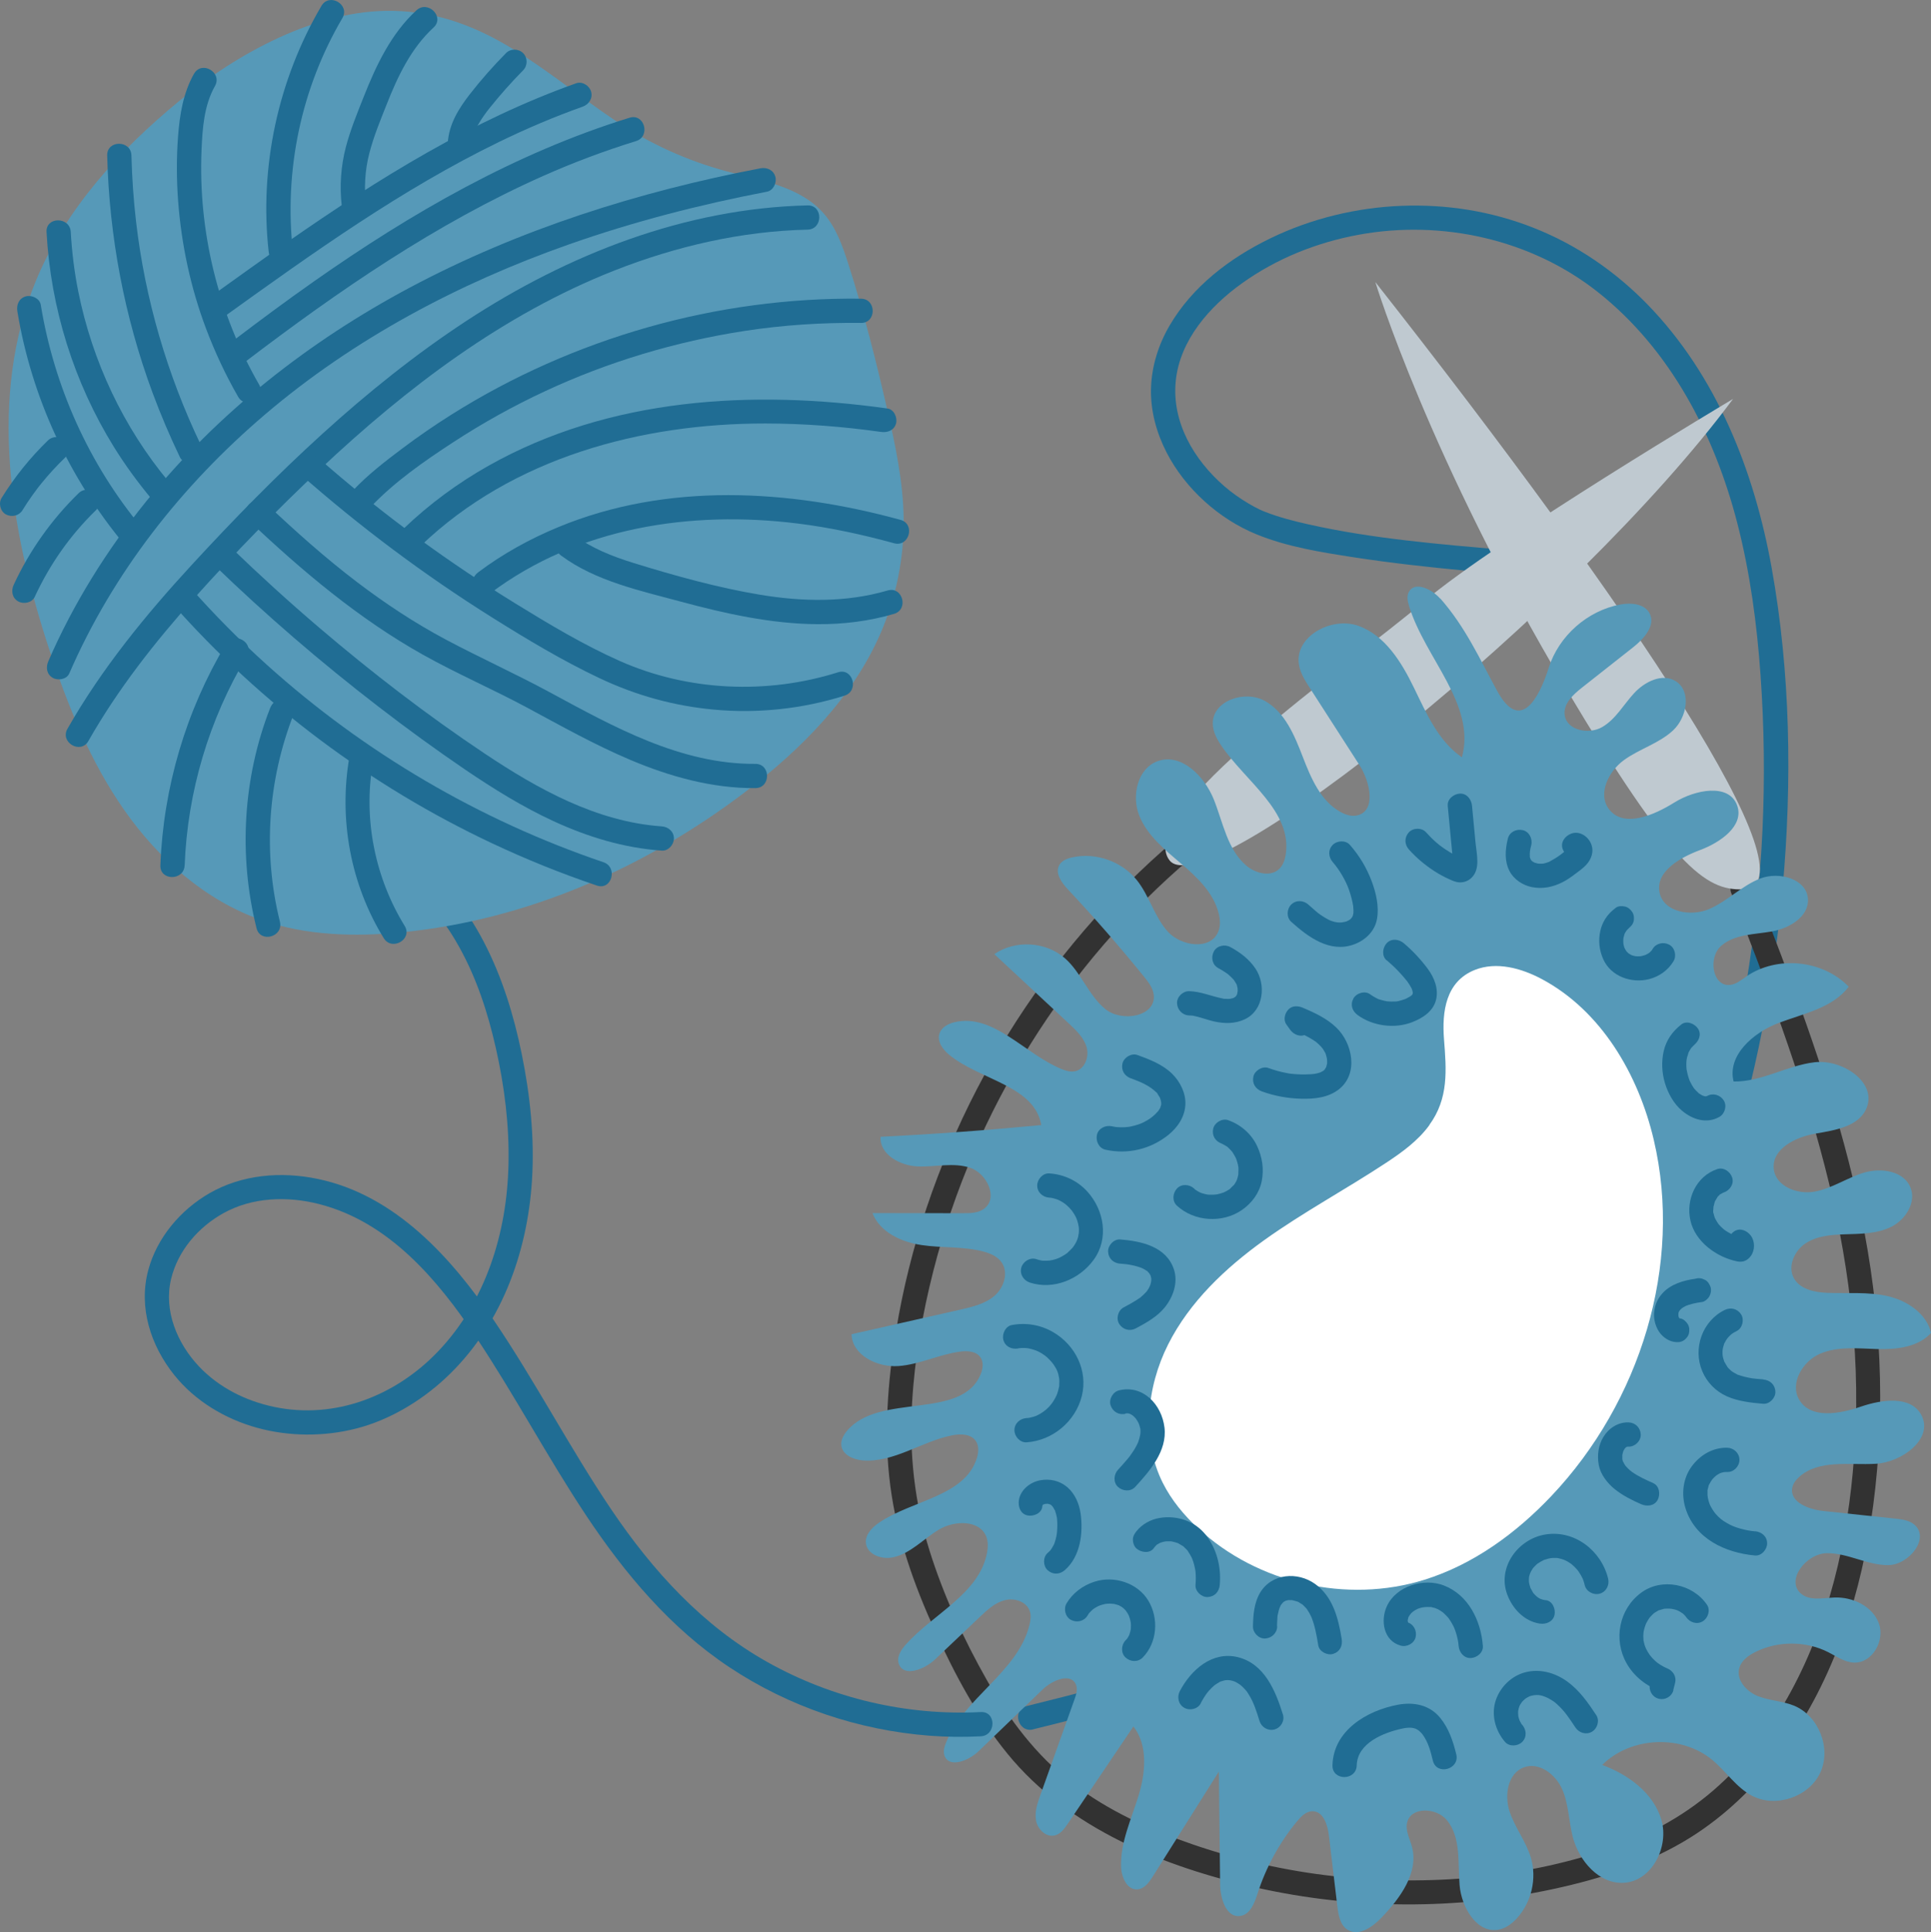 <?xml version="1.0" encoding="UTF-8"?>
<svg xmlns="http://www.w3.org/2000/svg" viewBox="0 0 398.29 398.5">
  <rect x="0" y="0" width="398.29" height="398.5" fill="#808080" stroke="none"/>
  <defs>
    <style>
      .cls-1 {
        fill: #5699b8;
      }

      .cls-2 {
        fill: #fff;
      }

      .cls-3 {
        fill: #206d94;
      }

      .cls-4 {
        fill: #323232;
      }

      .cls-5 {
        fill: #bfc9d0;
      }
    </style>
  </defs>
  <g id="Vrstva_2" data-name="Vrstva 2">
    <path class="cls-3" d="M213.06,356.66c21.27-5.19,42.37-11.47,62.19-20.89,17.73-8.44,34.4-19.57,47.96-33.87,6.85-7.22,12.84-15.25,17.71-23.93,5.35-9.53,9.47-19.73,13.02-30.05,7.19-20.94,11.76-42.75,13.75-64.79,1.97-21.89,1.63-44.38-2.27-66.05-3.59-19.95-11.33-39.65-25.67-54.36-6.65-6.81-14.56-12.24-23.42-15.73s-18.01-4.89-27.24-4.54-18.61,2.6-27.04,6.69-16.09,9.95-20.78,17.95c-2.31,3.94-3.73,8.41-3.86,12.99-.13,4.61,1.12,9.17,3.22,13.25,3.85,7.47,10.8,13.72,18.57,16.88,6.34,2.59,13.34,3.69,20.07,4.73,7.67,1.18,15.39,2.03,23.11,2.76,2.75.26,5.5.5,8.24.74,1.35.12,2.5-1.23,2.5-2.5,0-1.45-1.15-2.38-2.5-2.5-13.62-1.2-27.39-2.3-40.76-5.3-2.98-.67-5.97-1.43-8.82-2.54-.15-.06-.89-.37-.42-.16-.25-.11-.51-.22-.76-.34-.8-.38-1.58-.81-2.34-1.26-1.78-1.05-3.47-2.24-5.02-3.59-6.22-5.4-10.83-13.17-9.99-21.65s7.03-15.42,13.6-20.13c7.13-5.12,15.41-8.44,24.03-10.04,17.2-3.19,35.7.91,49.47,11.83,15,11.89,24.05,29.45,28.75,47.71,2.63,10.22,4.02,20.71,4.77,31.23.76,10.65.89,21.35.4,32.02-.99,21.36-4.53,42.57-10.5,63.1-5.69,19.57-13.19,39.28-25.9,55.45-11.48,14.61-26.24,26.33-42.35,35.45-18.16,10.28-37.97,17.25-58.03,22.76-4.97,1.37-9.97,2.64-14.98,3.87-3.12.76-1.8,5.58,1.33,4.82h0Z"/>
    <path class="cls-4" d="M252.8,165.03c-14.4,10.39-27.01,23.01-37.5,37.33-10.38,14.17-18.55,29.97-24.14,46.62-2.79,8.31-4.93,16.85-6.34,25.51-1.73,10.54-2.57,21.33-1.18,31.96s4.89,20.41,9.25,29.99c4.06,8.91,8.7,17.62,14.91,25.24,12.63,15.5,32.38,23.36,51.42,27.63,20.09,4.5,41.11,4.61,61.24.26,9.83-2.13,19.67-5.26,28.24-10.63,7.2-4.52,13.32-10.46,18.42-17.24,10.32-13.73,16.08-30.64,18.71-47.48,3.1-19.94,2.47-40.12-1.24-59.93-3.67-19.59-10.12-38.53-17.15-57.13-1.82-4.82-3.68-9.62-5.56-14.41-.49-1.26-1.68-2.13-3.08-1.75-1.2.33-2.24,1.81-1.75,3.08,7.22,18.47,14.32,37.06,19.29,56.29,4.78,18.51,7.33,37.54,6.3,56.67-.93,17.33-4.44,34.91-12.5,50.41-3.74,7.2-8.44,13.9-14.28,19.55-6.33,6.12-13.88,10.63-22.14,13.64-18.52,6.73-39.05,8.44-58.56,6.3-9.89-1.09-19.67-3.31-29.07-6.53-8.84-3.02-17.54-6.97-24.99-12.69-7.36-5.65-12.95-13.12-17.5-21.13-4.82-8.49-8.97-17.53-11.89-26.85-3.11-9.92-4.19-20.09-3.58-30.45.54-9.18,2.12-18.3,4.39-27.21,4.2-16.5,11-32.26,20.01-46.71s20.21-27.47,33.18-38.49c3.11-2.64,6.32-5.15,9.63-7.54,1.09-.79,1.62-2.18.9-3.42-.63-1.08-2.32-1.69-3.42-.9h0Z"/>
    <path class="cls-5" d="M357.48,82.26s-48.45,28.83-63.95,41.94-59.84,43.7-52.29,53.25c7.56,9.55,83.79-51.49,116.23-95.19Z"/>
    <path class="cls-5" d="M283.68,58.17s11.07,36.39,39.43,83.99c21.74,36.49,28.68,41.53,36.34,41.25,15.67-.57-22.82-57.93-75.77-125.24Z"/>
    <path class="cls-1" d="M297.03,123.43c-1.72-1.95-5.25-3.64-6.45-1.33-.46.88-.23,1.95.06,2.89,3.29,10.78,13.87,20.31,10.9,31.19-4.86-3.31-7.32-9.05-9.89-14.33s-5.94-10.81-11.47-12.78-13.19,2.18-12.26,7.98c.28,1.76,1.27,3.32,2.24,4.82,3.41,5.3,6.83,10.61,10.24,15.91,2.22,3.45,3.52,9.48-.48,10.39-1.14.26-2.34-.12-3.37-.68-4.15-2.26-6.15-7.02-7.85-11.43s-3.66-9.17-7.78-11.49-10.79-.1-10.77,4.63c0,1.66.83,3.21,1.76,4.58,5.06,7.43,14.67,13.58,13.28,22.47-.17,1.09-.54,2.2-1.34,2.96-1.78,1.7-4.82.94-6.71-.63-3.97-3.31-4.86-8.91-6.78-13.71-1.93-4.79-6.68-9.62-11.55-7.9-4.16,1.47-5.46,7.1-3.84,11.2,1.62,4.1,5.22,7.02,8.58,9.88,3.36,2.85,6.79,6.09,7.83,10.38.3,1.23.38,2.57-.11,3.74-1.58,3.84-7.64,3.02-10.42-.06-2.77-3.09-3.79-7.41-6.4-10.64-3.1-3.84-8.45-5.72-13.28-4.65-1.05.23-2.16.66-2.68,1.59-.94,1.66.47,3.62,1.77,5.01,5.46,5.81,10.7,11.83,15.72,18.02.91,1.13,1.85,2.35,2,3.79.44,4.43-6.6,5.68-10.03,2.85s-4.93-7.47-8.26-10.42c-3.93-3.48-10.27-3.87-14.6-.88,5.14,4.78,10.27,9.56,15.41,14.34,1.5,1.4,3.07,2.9,3.63,4.87s-.37,4.52-2.38,4.94c-.95.2-1.93-.1-2.83-.47-7.61-3.12-14-11.51-22.01-9.65-1.33.31-2.72,1.05-3.14,2.35-.53,1.64.71,3.32,2.05,4.41,6.38,5.21,17.58,6.33,18.95,14.46-11.03,1.06-22.08,1.87-33.14,2.42-.24,3.63,4,5.96,7.64,6.11,3.64.15,7.41-.88,10.86.29,3.45,1.17,5.8,6.21,2.89,8.41-1.21.92-2.86.96-4.38.95-6.23,0-12.45-.01-18.68-.02,1.53,3.95,5.96,5.97,10.14,6.59,4.18.62,8.51.25,12.61,1.3,1.48.38,3,1.01,3.88,2.26,1.48,2.11.5,5.21-1.45,6.89s-4.57,2.3-7.08,2.87c-7.48,1.69-14.95,3.38-22.43,5.07.17,4.36,5.35,6.88,9.7,6.56,4.35-.32,8.39-2.41,12.72-2.98,1.5-.2,3.28-.08,4.16,1.15.69.98.54,2.34.09,3.45-3.9,9.71-20.96,3.73-27.64,11.79-.7.85-1.27,1.92-1.12,3.01.26,1.9,2.44,2.87,4.35,3.03,6.44.54,12.19-3.92,18.53-5.17,1.73-.34,3.85-.29,4.85,1.17.67.98.58,2.29.25,3.42-2.38,8.01-13.31,8.74-20.22,13.44-1.45.99-2.87,2.47-2.69,4.21.24,2.33,3.18,3.41,5.48,2.95,3.69-.74,6.37-3.84,9.6-5.76s8.43-2,9.76,1.52c.39,1.04.34,2.2.13,3.3-1.61,8.43-11.02,12.51-16.75,18.9-.99,1.11-1.94,2.59-1.44,3.99,1.01,2.83,5.29,1.15,7.47-.91,3.08-2.93,6.16-5.85,9.25-8.78,1.51-1.43,3.11-2.92,5.12-3.44,2.01-.53,4.54.29,5.18,2.27.3.9.16,1.89-.07,2.82-2.38,9.75-13.53,14.99-17.23,24.33-.33.83-.59,1.75-.31,2.6.92,2.69,4.99,1.11,7.04-.87,4.41-4.25,8.83-8.5,13.24-12.76,1.97-1.89,5.77-3.5,6.84-.99.41.97.06,2.07-.29,3.05-2.35,6.58-4.7,13.17-7.05,19.75-.61,1.72-1.23,3.54-.87,5.33s2.11,3.43,3.88,2.97c1.18-.3,1.97-1.39,2.65-2.4,4.51-6.69,9.03-13.37,13.54-20.06,3.08,3.98,2.49,9.66,1,14.46-1.49,4.8-3.74,9.55-3.54,14.57.08,2.1,1.23,4.69,3.33,4.57,1.45-.08,2.44-1.44,3.21-2.67,4.54-7.21,9.08-14.42,13.62-21.62.09,7.73.17,15.46.26,23.19.03,2.96,1.23,7,4.16,6.58,2.05-.29,2.94-2.67,3.57-4.64,1.75-5.44,4.54-10.54,8.19-14.94.83-.99,1.86-2.03,3.15-2.02,2.22.02,3.11,2.83,3.37,5.03.58,4.86,1.16,9.72,1.74,14.59.22,1.81.58,3.88,2.13,4.84,2.32,1.44,5.19-.62,7.07-2.6,3.79-3.99,7.61-9.19,6.19-14.52-.44-1.67-1.4-3.34-.99-5.03.8-3.27,5.97-3.09,8.14-.52,3,3.56,2.29,8.8,2.67,13.44s3.64,10.16,8.2,9.17c1.42-.31,2.63-1.24,3.61-2.3,3.02-3.29,4.17-8.21,2.9-12.49-.99-3.37-3.3-6.22-4.4-9.56s-.38-7.83,2.91-9.08c3.14-1.2,6.59,1.41,7.94,4.49s1.35,6.56,2.18,9.82c1.28,4.99,5.47,9.82,10.61,9.48,5.75-.38,9.29-7.43,7.68-12.96s-6.8-9.34-12.21-11.34c5.91-5.88,16.38-6.33,22.77-.98,2.8,2.34,4.87,5.61,8.1,7.32,4.9,2.59,11.76.29,14.1-4.74s-.31-11.76-5.45-13.84c-2.37-.96-5.03-1.01-7.4-1.95s-4.56-3.37-3.84-5.83c.44-1.5,1.82-2.52,3.22-3.23,4.67-2.37,10.46-2.37,15.13,0,1.7.86,3.35,2.05,5.26,2.14,3.78.19,6.48-4.52,5.18-8.07-1.31-3.55-5.38-5.49-9.16-5.35-2.36.09-5.02.74-6.85-.75-3.34-2.73.98-8.34,5.29-8.39s8.34,2.5,12.65,2.46c4.31-.04,8.67-5.61,5.36-8.37-1.07-.89-2.54-1.07-3.92-1.22-4.96-.53-9.91-1.06-14.87-1.58-2.97-.32-6.9-1.79-6.38-4.74.16-.9.75-1.66,1.42-2.27,4.07-3.66,10.34-2.41,15.8-2.72s11.97-5.18,9.43-10.03c-2.14-4.08-8.15-3.25-12.51-1.75s-10.25,2.58-12.66-1.36c-2.08-3.39.65-8.03,4.31-9.58s7.81-1.05,11.79-.94c3.98.11,8.38-.39,11.07-3.33-.96-4.02-4.95-6.67-8.98-7.59-4.03-.92-8.22-.51-12.35-.67-2.65-.1-5.7-.7-6.98-3.03-1.33-2.42.08-5.63,2.38-7.16s5.2-1.79,7.96-1.88c3.32-.11,6.79-.07,9.77-1.56s5.21-5.1,3.92-8.16c-1.41-3.36-6.01-4.05-9.5-3.02s-6.6,3.24-10.18,3.92c-3.58.68-8.13-1.06-8.5-4.69-.42-4.12,4.49-6.56,8.58-7.26s9.04-1.47,10.58-5.31c2.14-5.33-5.04-10.08-10.74-9.41s-10.96,4.07-16.7,3.97c-1.36-5.37,4.03-10.06,9.2-12.04s11.2-3.08,14.54-7.51c-5.34-5.54-14.8-6.48-21.13-2.1-1.04.72-2.07,1.59-3.33,1.73-3.65.41-4.61-5.66-1.83-8.07s6.83-2.32,10.45-2.96,7.7-3.08,7.43-6.74c-.3-4.11-5.93-5.66-9.78-4.19s-6.82,4.69-10.61,6.32-9.42.61-10.22-3.44c-.85-4.34,4.26-7.2,8.4-8.75s9.09-4.98,7.62-9.15c-1.66-4.71-8.72-3.28-12.96-.64s-10.46,5.34-13.49,1.37c-2.39-3.14-.09-7.82,3.11-10.13s7.21-3.42,10.1-6.1,3.88-8.14.51-10.19c-2.75-1.67-6.36.14-8.54,2.51s-3.8,5.38-6.59,6.99-7.37.65-7.73-2.55c-.26-2.3,1.75-4.16,3.57-5.59,3.53-2.78,7.05-5.56,10.58-8.34,2.2-1.74,4.66-4.46,3.38-6.96-1.03-2-3.79-2.26-6.01-1.85-6.8,1.25-12.72,6.47-14.81,13.07-1.99,6.31-5.88,13.46-10.62,4.77-3.67-6.73-6.57-13.2-11.72-19.06Z"/>
    <path class="cls-2" d="M294.82,232.05c-2.36,3.24-5.69,5.64-9.04,7.84-8.24,5.43-16.97,10.11-24.99,15.85-8.02,5.75-15.43,12.74-19.86,21.55s-5.51,19.7-1.1,28.52c1.79,3.58,4.4,6.71,7.34,9.43,12.24,11.35,30.69,15.53,46.62,10.57,10.12-3.15,18.96-9.62,26.24-17.32,18.24-19.28,27.16-47.62,21.07-73.45-3.18-13.49-10.83-26.56-23.05-33.1-4.25-2.27-9.39-3.69-13.87-1.9-6.01,2.41-6.77,8.64-6.34,14.26.5,6.39.99,12.22-3.03,17.72Z"/>
    <path class="cls-3" d="M64.37,172.26c.32.12,1.08.78.98,1.22-.06.28-.3.28-.17.39.16.14,1.72.1,2.05.15,1.72.29,3.41.72,5.06,1.28,3.11,1.05,6.02,2.6,8.72,4.45,5.7,3.91,10.21,9.33,13.58,15.33,3.68,6.54,6.02,13.72,7.67,21.02,1.78,7.87,2.8,15.92,2.62,24-.3,14.12-4.67,28.33-14.6,38.69-8.7,9.08-21.15,13.99-33.68,11.38-5.89-1.23-11.42-3.98-15.58-8.38-4.46-4.73-7.29-11.46-5.74-17.98,1.39-5.85,5.6-10.71,10.79-13.6,5.98-3.33,13.21-3.55,19.73-1.89,14.44,3.69,24.48,15.6,32.41,27.49s14.72,24.75,22.69,36.74,17.4,23.23,29.55,31.3c12.26,8.15,26.65,13,41.31,14.12,3.51.27,7.03.3,10.54.12,3.2-.17,3.22-5.17,0-5-15.3.79-30.68-2.82-44.04-10.32s-23.62-18.79-32.13-31.38-15.68-26.42-24.3-39.14-20.25-25.79-36.33-29.12c-7.51-1.56-15.54-.92-22.28,2.95-5.97,3.43-10.86,9.18-12.65,15.9-2.04,7.69.52,15.55,5.38,21.61,4.29,5.36,10.48,9.05,17.06,10.87s13.79,1.86,20.46.16,13.15-5.51,18.33-10.31c11.39-10.55,16.99-25.72,17.93-40.97.54-8.7-.38-17.46-2.12-25.98-1.63-7.97-4.04-15.85-7.81-23.09s-8.5-12.99-14.71-17.68c-2.97-2.25-6.22-4.05-9.68-5.43-1.68-.67-3.4-1.21-5.16-1.61-1.85-.41-3.86-.86-5.76-.6s-3.6,1.5-4.03,3.46c-.46,2.11.62,3.9,2.57,4.67,1.26.49,2.74-.54,3.08-1.75.39-1.42-.48-2.58-1.75-3.08h0Z"/>
  </g>
  <g id="Vrstva_3" data-name="Vrstva 3">
    <path class="cls-3" d="M298.61,166.17l.62,6.52.3,3.13c.05.52.11,1.04.15,1.57.01.16,0,.33.02.49-.02.28,0,.22.05-.17-.01.08-.03.16-.05.24-.05.19-.02.11.12-.24.1-.16.22-.28.37-.38.36-.31.81-.41,1.35-.3-.25-.09-.29-.1-.13-.03.25.09-.35-.16-.42-.2-.24-.11-.47-.23-.7-.35-.79-.41-1.56-.87-2.3-1.37-.37-.25-.73-.51-1.09-.78.4.31-.11-.1-.19-.17-.17-.14-.34-.29-.51-.43-.73-.64-1.41-1.33-2.06-2.05-.87-.98-2.66-.96-3.54,0-.96,1.04-.93,2.49,0,3.54,1.53,1.71,3.31,3.21,5.24,4.46.94.61,1.92,1.15,2.94,1.61.75.35,1.48.7,2.32.72.9.03,1.79-.33,2.43-.96,1.86-1.81,1.04-4.89.82-7.15l-.73-7.7c-.12-1.3-1.06-2.56-2.5-2.5-1.25.06-2.63,1.11-2.5,2.5h0Z"/>
    <path class="cls-3" d="M274.88,177.78c1.35,1.54,2.68,3.78,3.35,5.69.38,1.08.74,2.41.88,3.41,0,.07.05.61.06.83,0-.02-.02.78.01.49-.03.19-.07.37-.12.56-.1.29-.12.36-.06.21.06-.14-.24.4-.3.48.32-.44-.08.03-.16.12-.21.18-.21.19.02,0-.12.08-.23.16-.36.23-.11.06-.68.32-.17.12-.2.08-.41.15-.62.2-.12.03-1.01.16-.42.11-.22.02-.44.03-.66.03s-.44-.01-.66-.03c.59.04-.29-.07-.41-.1-.53-.14-.9-.28-1.15-.41-.55-.3-1.09-.6-1.61-.96-.58-.4-.67-.48-1.21-.94-.48-.41-.96-.83-1.43-1.26-1-.9-2.54-.99-3.54,0-.92.92-1.01,2.63,0,3.54,3.5,3.15,7.96,6.48,12.94,4.68,2.36-.86,4.3-2.7,4.76-5.25s-.18-5.35-1.09-7.77c-1.04-2.78-2.54-5.28-4.5-7.51-.89-1.02-2.62-.91-3.54,0-1.01,1.01-.89,2.52,0,3.54h0Z"/>
    <path class="cls-3" d="M251.26,199.65c.45.24.89.5,1.32.78.21.14.42.29.63.43.47.32-.29-.27.1.08s.75.67,1.09,1.05c.08.09.16.19.24.29-.2-.26-.22-.28-.06-.05.1.16.21.32.3.48.06.1.11.21.17.31.11.25.1.2-.05-.14.07.01.18.56.2.64.03.11.05.22.07.33.05.28.04.22-.02-.17,0,0,.03.43.03.5,0,.11,0,.22,0,.33-.02.28-.01.22.04-.17-.06.04-.11.54-.14.64-.03.1-.07.21-.1.31.15-.35.17-.4.05-.16-.05.09-.1.19-.16.28-.12.18-.12.18,0,0,.13-.17.13-.17,0,0-.07.08-.15.16-.23.23-.21.18-.18.15.09-.07-.1.06-.19.13-.29.18-.1.06-.2.11-.31.16.33-.14.37-.16.12-.07-.19.05-.4.1-.59.15-.19.04-.11.03.23-.02-.12.01-.24.02-.35.03-.24.02-.48.02-.72,0-.2,0-.53.02-.72-.06.37.05.41.06.13.01-.09-.02-.18-.03-.27-.05-2.3-.46-4.4-1.42-6.78-1.48-1.31-.03-2.56,1.17-2.5,2.5s1.1,2.46,2.5,2.5c.25,0,.5.03.75.05.31.02-.11-.02-.13-.02.08-.02.24.04.32.06.53.1,1.05.24,1.57.4.92.27,1.83.58,2.77.78,2.09.45,4.24.45,6.2-.48,3.93-1.86,4.42-7.2,2.15-10.52-1.29-1.9-3.12-3.27-5.12-4.36-1.15-.63-2.78-.32-3.42.9s-.33,2.75.9,3.42h0Z"/>
    <path class="cls-3" d="M233.28,222.4c2.03.74,3.78,1.48,5.26,2.91.39.38-.1-.22.17.2.17.25.32.51.47.77.33.57-.1-.4.11.22.09.28.17.56.23.85-.09-.44,0,0,0,.2,0,.15,0,.29-.02.44.04-.26.04-.3,0-.12-.03.08-.29.84-.09.4-.11.25-.26.49-.41.72-.06.1-.13.2-.21.29.14-.19.12-.18-.07.05-.17.17-.33.35-.5.52-.22.21-.46.41-.7.61.37-.31-.2.14-.23.16-.44.3-.9.58-1.38.82-.08.04-.75.35-.54.26s-.48.17-.56.2c-.51.17-1.03.31-1.55.42-.23.05-.45.09-.68.12.56-.08-.38.02-.48.03-.54.03-1.07.03-1.61-.01-.12,0-.78-.09-.25-.01-.3-.05-.6-.11-.9-.17-1.27-.28-2.77.39-3.08,1.75-.29,1.27.38,2.77,1.75,3.08,4.59,1.02,9.29-.1,12.95-3.03,1.95-1.56,3.43-3.75,3.54-6.3.1-2.35-1.09-4.71-2.74-6.33-1.98-1.94-4.61-2.94-7.16-3.87-1.23-.45-2.79.5-3.08,1.75-.32,1.41.43,2.59,1.75,3.08h0Z"/>
    <path class="cls-3" d="M216.44,247c.16,0,.32.02.48.04-.27-.04-.25-.03.05.02.31.08.62.15.92.25.09.03.68.27.29.1.29.13.57.28.84.44s.54.34.8.53c-.36-.27.22.21.24.22.24.22.47.44.68.68.11.12.21.24.32.36-.14-.19-.12-.17.05.07.75,1.08.98,1.54,1.26,2.64.02.1.19,1.03.12.51.04.31.05.63.05.95,0,.24-.02.48-.04.72.04-.51-.09.4-.11.5-.08.3-.17.59-.28.87.15-.41-.06.11-.12.23-.14.27-.29.53-.46.78-.08.13-.17.25-.26.37.16-.2.15-.19-.03.03-.37.4-.73.77-1.14,1.13-.22.18-.24.19-.04.03-.12.09-.25.18-.38.26-.19.13-.39.25-.59.36-.27.15-.54.29-.82.42.47-.21-.38.13-.47.16-.22.07-.44.13-.66.18-.1.02-1.03.18-.46.11-.54.06-1.05.04-1.59.04-.3-.03-.3-.03-.01.01-.15-.02-.3-.05-.45-.08-.3-.06-.59-.15-.89-.25-1.28-.42-2.73.49-3.08,1.75-.37,1.36.46,2.65,1.75,3.08,4.88,1.59,10.25-.66,13.18-4.7,3.17-4.36,2.16-10.24-1.32-14.07-2.02-2.23-4.84-3.55-7.83-3.74-1.35-.09-2.5,1.21-2.5,2.5,0,1.42,1.15,2.41,2.5,2.5h0Z"/>
    <path class="cls-3" d="M210.05,278.08c.31-.05.34-.06.11-.03.17-.02.35-.03.52-.04.26-.01.52-.01.78,0,.06,0,.79.08.36.02.34.05.68.13,1.01.22,1,.27,1.68.59,2.68,1.3.51.36,1.44,1.32,1.82,1.89.7,1.05.93,1.58,1.14,2.87.03.17.03.17,0,0,.02.18.03.36.03.54,0,.27-.01.54-.02.8-.01.53.05-.08-.05.4-.07.35-.15.7-.26,1.04-.08.26-.16.51-.27.76.14-.32-.17.32-.2.38-.17.32-.35.63-.55.93-.04.05-.45.61-.25.36-.76.95-1.45,1.52-2.35,2.05-.27.16-.55.3-.83.43-.09.04-.18.07-.53.18-.26.08-.52.14-.78.2-.31.05-.35.06-.13.04-.18.02-.36.03-.54.04-1.35.09-2.5,1.09-2.5,2.5,0,1.29,1.15,2.59,2.5,2.5,5.36-.35,10.1-4.31,11.4-9.55,1.29-5.21-1.32-10.48-5.88-13.15-2.61-1.53-5.59-2.03-8.55-1.49-1.33.24-2.08,1.86-1.75,3.08.38,1.4,1.74,1.99,3.08,1.75h0Z"/>
    <path class="cls-3" d="M214.96,310.75c.02-.12.16-.47.13-.57l-.14.34c.04-.08.09-.16.14-.24-.26.32-.3.37-.13.18.05-.05.1-.1.15-.15.14-.13.06-.07-.23.17.08-.06.16-.11.24-.16.33-.2.3,0-.07,0,.17,0,.4-.14.57-.18l.15-.03c.27-.05.2-.04-.21.03.08.05.35-.02.46-.01.7.01-.32-.12.1,0,.15.04.3.08.44.12.44.11-.46-.31.03.02.07.04.13.07.2.12.2.14.17.11-.11-.09.14.03.31.3.42.4.18.21.17.19-.03-.06.08.1.15.21.21.32.1.16.18.34.28.5.25.42-.13-.4.09.21.14.41.25.82.33,1.24.02.13.05.26.07.4-.04-.3-.05-.35-.03-.17.01.23.04.47.05.7.02.47.02.93,0,1.4,0,.21-.02.41-.04.62,0,.07-.1.84-.05.49s-.08.42-.09.49c-.04.2-.09.4-.14.6-.07.26-.15.53-.24.79-.04.13-.3.68-.05.16-.2.43-.46.81-.69,1.22.26-.45,0,0-.11.12-.18.2-.38.38-.58.56-.99.86-.95,2.67,0,3.54,1.06.97,2.48.92,3.54,0,3.24-2.81,3.84-7.73,3.26-11.74-.29-1.96-1.15-3.99-2.67-5.32-1.6-1.39-3.63-1.86-5.7-1.47s-4.07,2.01-4.36,4.15c-.17,1.29.31,2.75,1.75,3.08,1.17.27,2.89-.36,3.08-1.75h0Z"/>
    <path class="cls-3" d="M224.31,333.2c.09-.15.19-.3.28-.45.32-.5-.26.28.02-.03s.55-.57.85-.84c.32-.29-.47.31.03-.02.15-.1.29-.2.44-.29s.3-.18.46-.26c.1-.05.7-.33.32-.16s.16-.05.27-.09c.17-.06.34-.11.51-.15s.34-.08.52-.12c.08-.01.24-.02.3-.05-.08.04-.58.06-.22.03s.7-.05,1.05-.04c.16,0,.44.08.6.04,0,0-.55-.11-.29-.04.12.03.25.04.37.07.34.07.67.18,1,.29.4.14-.5-.27.02.02.18.1.35.19.52.29.13.08.29.24.43.3-.06-.02-.45-.39-.16-.11.05.05.11.1.16.15.12.12.24.24.36.36.07.07.13.15.19.22.23.26-.11-.08-.12-.16.01.12.26.38.32.49.08.13.15.25.21.38.05.09.09.18.13.26.11.22-.03.22-.08-.19.02.18.14.38.2.55.1.33.17.66.24,1,.09.43-.03-.57,0,0,.01.2.03.39.03.59,0,.22,0,.44-.02.66,0,.07-.02.15-.02.22,0,.29.12-.65.02-.16-.08.38-.16.76-.29,1.12-.03.08-.1.2-.1.27,0-.09.24-.5.08-.2-.09.17-.17.34-.27.51-.05.08-.1.16-.16.25s-.31.43-.06.1c.22-.3.07-.08.01-.03-.1.11-.2.22-.3.32-.92.94-1,2.62,0,3.54s2.56,1,3.54,0c3.01-3.07,3.35-8.08,1.16-11.72s-7.04-5.26-11.19-3.89c-2.35.78-4.39,2.29-5.67,4.43-.67,1.12-.29,2.79.9,3.42s2.71.3,3.42-.9h0Z"/>
    <path class="cls-3" d="M247.66,351.28c.21-.41.44-.81.68-1.2.11-.18.23-.36.35-.53,0,0,.45-.62.21-.31.28-.37.6-.71.92-1.04.15-.15.3-.29.45-.43,0,0,.6-.49.26-.23.33-.24.68-.43,1.03-.64.54-.34-.33.07.28-.13.19-.06.38-.12.57-.17.17-.04.52-.11.16-.06.24-.03.49-.04.73-.04.06,0,.69.06.41.02-.22-.03.43.11.52.13.2.06.4.12.59.2-.4-.17.3.17.3.18.18.1.36.21.53.33.1.06.45.35.2.14.36.3.69.62,1,.97.26.29.32.35.64.87,1.13,1.76,1.65,3.53,2.3,5.59.4,1.29,1.74,2.11,3.08,1.75s2.15-1.78,1.75-3.08c-1.52-4.87-3.79-10.47-9.3-11.83-5.28-1.3-9.68,2.63-11.97,7.01-.62,1.2-.31,2.72.9,3.42,1.12.66,2.79.3,3.42-.9h0Z"/>
    <path class="cls-3" d="M279.84,364.09c.12-4.6,5.5-6.76,9.43-7.6.55-.12,1.1-.2,1.67-.17.2.01.38.03.57.07.07.02.65.19.33.07.24.09.47.24.68.37l.21.14c-.13-.1-.13-.1,0,.01.37.33.58.57.73.78,1.16,1.63,1.59,3.34,2.09,5.36.77,3.12,5.59,1.8,4.82-1.33-.65-2.67-1.54-5.33-3.3-7.49-2.2-2.7-5.48-3.34-8.78-2.71-6.36,1.2-13.27,5.3-13.45,12.49-.08,3.22,4.92,3.22,5,0h0Z"/>
    <path class="cls-3" d="M313.97,355.72c-.33-.39.01.13-.21-.29-.12-.22-.25-.43-.36-.65.18.39-.08-.25-.1-.33-.07-.24-.13-.48-.17-.73.08.47,0-.23,0-.33,0-.25,0-.5.03-.75-.05.47.08-.28.09-.31,0-.04.27-.75.07-.29.09-.21.2-.42.32-.61.02-.04.44-.62.14-.25.15-.18.3-.35.47-.51.03-.03.58-.5.2-.21.18-.14.38-.26.58-.38.04-.02.7-.34.23-.15.21-.09.44-.16.66-.22.03,0,.74-.13.34-.09,1.1-.12,1.59-.02,2.7.42-.35-.14.38.19.38.19.24.12.47.26.7.4.53.33.6.39,1,.74,1.69,1.5,2.64,2.99,3.89,4.88.74,1.13,2.21,1.6,3.42.9,1.12-.65,1.64-2.29.9-3.42-1.7-2.58-3.48-5.13-6.02-6.96s-5.67-2.66-8.64-1.88c-2.8.74-5.07,2.94-6.03,5.65-1.06,3.02-.17,6.34,1.87,8.71.88,1.02,2.63.91,3.54,0,1.01-1.01.88-2.51,0-3.54h0Z"/>
    <path class="cls-3" d="M345.12,348.61l.38-1.51c.35-1.41-.46-2.57-1.75-3.08-.28-.11-.32-.13-.12-.05-.16-.07-.31-.15-.47-.23-.23-.12-.46-.25-.68-.39-.08-.05-.8-.55-.56-.37-.21-.16-.4-.34-.59-.51s-.37-.36-.55-.55c-.07-.07-.61-.75-.43-.5-.35-.49-.66-1.01-.92-1.56.17.36-.12-.33-.13-.36-.1-.29-.18-.58-.24-.87-.03-.13-.06-.25-.08-.38.02.25.02.22,0-.09-.02-.25-.03-.51-.03-.76,0-.09.08-1.04.02-.6.03-.25.09-.5.15-.75.07-.29.16-.57.26-.85.04-.12.09-.24.13-.36-.08.21-.06.18.06-.1.13-.22.24-.45.37-.66.09-.14.18-.28.28-.42-.14.17-.12.14.07-.09.17-.19.34-.37.52-.55.12-.12.25-.23.37-.34-.14.1-.15.11,0,0,.24-.17.5-.3.75-.46.45-.29-.2.03.27-.13.3-.1.6-.17.91-.26.63-.18-.39-.01.27-.05.32-.02.63-.03.95-.02.11,0,.79.09.28,0,.54.09,1.09.23,1.59.44-.45-.19.22.14.25.15.08.05.83.56.46.26.18.14.35.31.52.47.11.11.21.23.31.35-.15-.2-.14-.18.03.06.76,1.11,2.2,1.61,3.42.9,1.1-.65,1.66-2.3.9-3.42-2.94-4.32-9.32-5.66-13.61-2.47-4.54,3.36-5.75,9.67-2.97,14.55,1.55,2.73,4.06,4.65,6.95,5.77l-1.75-3.08-.38,1.51c-.33,1.31.42,2.71,1.75,3.08s2.75-.43,3.08-1.75h0Z"/>
    <path class="cls-3" d="M361.99,315.82c-.99-.09-1.87-.24-3.01-.56s-1.82-.59-2.82-1.17-1.52-1.01-2.27-1.85c-.43-.48-1.07-1.53-1.26-2.04s-.32-.99-.41-1.51c.08.41-.03-.3-.03-.37-.01-.26,0-.52,0-.78,0-.47-.07.12.04-.35.05-.24.13-.47.18-.7.11-.47-.13.16.11-.3.11-.22.22-.43.35-.64.05-.07.45-.62.18-.29.15-.19.32-.37.49-.54.14-.14.29-.28.45-.41.13-.11.12-.1-.03.02.1-.07.2-.13.3-.2.2-.13.41-.24.63-.34.16-.08.14-.07-.05.02.11-.04.22-.08.34-.11.08-.02.74-.15.48-.12-.23.03.52,0,.62,0,1.35.04,2.5-1.18,2.5-2.5,0-1.39-1.15-2.46-2.5-2.5-3.03-.09-5.75,1.58-7.46,4.01s-2.04,5.61-1.18,8.42c1.95,6.33,8.2,9.23,14.35,9.79,1.35.12,2.5-1.24,2.5-2.5,0-1.45-1.15-2.38-2.5-2.5h0Z"/>
    <path class="cls-3" d="M363.68,284.48c-.47-.04-.95-.08-1.42-.12-.24-.02-.48-.05-.71-.08-.78-.09.49.09-.28-.04-.94-.16-1.84-.38-2.74-.69-.49-.17.24.16-.26-.11-.2-.11-.41-.21-.61-.33s-.4-.25-.58-.38c.28.2.03.01-.1-.1-.16-.15-.32-.3-.47-.46-.07-.08-.15-.16-.22-.25.14.19.16.21.06.07-.24-.37-.45-.75-.67-1.13-.14-.24.09.33-.05-.11-.07-.21-.14-.42-.2-.63s-.1-.43-.14-.64c.11.55,0-.07,0-.21-.01-.22-.01-.44,0-.66,0-.12.13-.76,0-.2.09-.42.19-.83.33-1.23.21-.63-.23.4.08-.19.1-.19.2-.38.31-.56s.23-.36.36-.53c-.25.35.04-.03.15-.15.14-.16.3-.31.45-.45.05-.04.49-.41.24-.21-.24.18.3-.19.36-.23.21-.13.43-.25.66-.36,1.17-.58,1.59-2.34.9-3.42-.78-1.2-2.16-1.52-3.42-.9-4.61,2.28-6.57,7.93-4.6,12.61.97,2.31,2.78,4.16,5.07,5.18s4.94,1.33,7.51,1.54c1.31.1,2.56-1.22,2.5-2.5-.06-1.44-1.1-2.39-2.5-2.5h0Z"/>
    <path class="cls-3" d="M356.82,257.39l.12.16c-.12-.18-.15-.39-.1-.61-.05-.18-.03-.34.06-.49.09-.17.07-.16-.06.04l2.82-1.15c-.41-.08-.81-.18-1.21-.3-.2-.06-.4-.13-.59-.2-.08-.03-.7-.3-.18-.06-.76-.36-1.48-.75-2.15-1.25.35.26.01,0-.13-.13-.15-.14-.3-.28-.45-.42s-.27-.3-.42-.45c-.32-.33.11.19-.05-.05-.23-.34-.45-.67-.64-1.04-.05-.09-.09-.18-.14-.27.1.25.12.29.05.12-.05-.18-.13-.35-.18-.53-.04-.14-.08-.29-.11-.44-.02-.12-.05-.24-.07-.36l.04.3c-.14-.16-.03-.89-.02-1.09,0-.09.01-.18.02-.27.02-.19,0-.12-.03.21-.03-.11.08-.43.11-.54.08-.33.15-.74.33-1.03-.33.56,0,.06.05-.05.08-.16.17-.31.27-.46l.1-.15c.16-.22.14-.19-.07.08.03-.13.27-.31.35-.39s.27-.34.39-.35c-.18.03-.37.24-.01.03.13-.08.35-.16.46-.26.17-.08.1-.06-.19.07.11-.04.22-.08.34-.12,1.24-.42,2.18-1.74,1.75-3.08-.4-1.23-1.75-2.19-3.08-1.75-4.36,1.47-6.52,6.26-5.53,10.62s5.38,7.55,9.66,8.42c1.19.24,2.13-.19,2.82-1.15.84-1.16.85-3-.02-4.16-.78-1.04-2.2-1.69-3.42-.9-1.03.67-1.73,2.3-.9,3.42h0Z"/>
    <path class="cls-3" d="M352.08,226.02c-.56.31.43-.09-.16.07s.5,0-.12.01c-.5.02.4.16-.13,0-.16-.05-.33-.1-.5-.15-.17-.06-.13-.05.11.05-.1-.05-.19-.1-.29-.15-.16-.09-.31-.19-.47-.29-.47-.28.17.19-.2-.16-.17-.15-.33-.3-.49-.47s-.3-.33-.45-.5c.26.32-.02-.05-.11-.18-.2-.3-.38-.61-.54-.93-.08-.15-.14-.3-.22-.44-.26-.51.12.36-.05-.13-.13-.38-.26-.75-.36-1.14-.09-.35-.15-.71-.23-1.07-.03-.19-.02-.13.02.18-.01-.1-.02-.2-.03-.29-.01-.16-.03-.33-.03-.49-.02-.39-.01-.78.02-1.16.01-.14.13-.73,0-.1.04-.19.06-.37.11-.56.07-.32.25-.67.29-.99.04-.28-.21.4,0,0,.08-.16.16-.33.26-.49s.2-.31.3-.47c.32-.5-.35.35.06-.08.13-.14.25-.28.39-.41.1-.09.55-.47.08-.1,1.03-.8,1.69-2.18.9-3.42-.66-1.02-2.31-1.75-3.42-.9-1.83,1.42-3.15,3.24-3.67,5.54-.48,2.15-.38,4.43.25,6.54s1.82,4.31,3.57,5.76c2.18,1.81,5.03,2.72,7.66,1.25,1.14-.64,1.62-2.3.9-3.42s-2.2-1.58-3.42-.9h0Z"/>
    <path class="cls-3" d="M340.86,195.74c-.06.1-.12.19-.18.28s-.28.38,0,.01.06-.08-.02,0-.15.16-.23.24-.16.15-.24.22-.36.29,0,.01.08-.06-.01,0-.18.12-.28.18c-.16.09-.32.18-.49.26-.2.1-.52.15.19-.07-.11.03-.21.08-.31.11-.39.13-.78.22-1.19.28l.66-.09c-.59.08-1.18.08-1.77,0l.66.09c-.29-.04-.58-.1-.86-.19-.12-.04-.24-.08-.36-.12-.5-.17.53.26.14.06-.26-.14-.51-.28-.76-.45-.34-.23.48.41.16.12-.11-.1-.22-.2-.33-.31s-.19-.23-.3-.33c.49.5.26.34.13.15-.17-.25-.3-.51-.44-.77-.19-.39.21.58.08.19-.05-.14-.1-.28-.14-.42-.08-.29-.14-.58-.18-.88l.09.66c-.08-.6-.08-1.2,0-1.79l-.09.66c.05-.33.12-.66.22-.98.03-.09.11-.48.19-.53,0,0-.28.6-.12.29.04-.08.08-.17.13-.25.08-.15.16-.29.26-.43.04-.06.08-.12.13-.18.22-.32-.35.41-.15.2.11-.12.22-.25.34-.37.16-.16.69-.57,0-.05.54-.41.96-.81,1.15-1.49.16-.6.09-1.4-.25-1.93s-.86-1-1.49-1.15-1.41-.15-1.93.25c-.88.67-1.61,1.37-2.2,2.33-.46.74-.81,1.6-.99,2.45-.44,1.99-.22,3.97.61,5.83,1.6,3.57,5.83,5.02,9.46,4.1,2.08-.53,3.93-1.85,5.03-3.69.67-1.12.29-2.8-.9-3.42s-2.7-.3-3.42.9h0Z"/>
    <path class="cls-3" d="M325.38,176.75c.57-.2.16-.27-1.25-.23l-.27-.21c-.29-.29-.41-.7-.35-1.1,0-.16.05-.31.14-.44-.12.19-.12.2,0,.04.13-.16.12-.15-.03.02-.06.07-.13.13-.2.19-.31.29-.65.55-.98.82-.09.07-.59.46-.17.14-.17.13-.34.26-.52.39-.69.5-1.41.94-2.17,1.34-.51.26.32-.08-.18.08-.2.07-.4.14-.6.2-.18.05-.36.08-.54.13-.49.13.56-.04-.1,0-.35.02-.68,0-1.03-.02-.19-.02-.11-.01.24.03-.08-.01-.17-.03-.25-.05-.19-.04-.38-.11-.57-.16-.47-.13.43.26-.02,0-.14-.08-.29-.17-.43-.25-.41-.22.33.36-.01,0-.02-.02-.36-.32-.34-.35.2.27.25.33.14.18-.05-.07-.09-.14-.13-.21-.31-.47.08.4-.07-.13-.04-.13-.19-.43-.15-.57.04.34.04.36.01.07v-.2c-.02-.2-.02-.41,0-.61.01-.24.04-.6,0-.15.06-.47.17-.95.29-1.41.31-1.27-.4-2.77-1.75-3.08s-2.74.39-3.08,1.75c-.54,2.23-.74,4.57.34,6.68.9,1.75,2.78,2.97,4.69,3.33,2.19.41,4.26-.02,6.24-1.02.86-.43,1.65-.98,2.42-1.56.82-.62,1.74-1.24,2.45-2,1.13-1.21,1.68-2.83,1.01-4.41s-2.46-2.69-4.12-2.04c-1.21.48-2.19,1.7-1.75,3.08.38,1.18,1.77,2.26,3.08,1.75h0Z"/>
    <path class="cls-3" d="M286.04,198.05c.83.71,1.63,1.45,2.38,2.24.4.42.79.85,1.17,1.3.19.22.37.45.56.67.39.47-.18-.28.12.15s.6.88.85,1.36c.06.12.12.24.17.36-.12-.29-.14-.31-.04-.05.05.18.1.37.15.55.05.28.05.25,0-.11,0,.12.01.25,0,.37-.02.28-.01.24.02-.12-.03.12-.06.24-.1.36.14-.3.14-.33.01-.08-.15.23-.13.21.07-.05-.06.17-.34.34-.47.46-.14.12-.1.08.13-.1-.1.07-.21.14-.32.21-.21.13-.43.25-.66.36-.11.05-.22.11-.34.16.31-.13.34-.14.08-.04-.21.07-.41.14-.61.2-.43.13-.91.28-1.36.3.73-.03-.12,0-.26,0-.22.01-.43.01-.65.01s-.43-.01-.65-.03c-.12,0-.25-.02-.37-.04.36.05.4.05.11.01-.46-.09-.91-.19-1.35-.33-.18-.06-.45-.11-.61-.22.31.14.34.15.09.03-.11-.05-.22-.11-.33-.16-.44-.23-.86-.49-1.26-.78-1.06-.77-2.83-.22-3.42.9-.69,1.3-.24,2.6.9,3.42,3.11,2.26,7.59,2.85,11.18,1.47,2.17-.83,4.37-2.22,4.97-4.63.55-2.26-.36-4.57-1.7-6.38-1.45-1.95-3.1-3.72-4.95-5.29-1-.85-2.57-1.05-3.54,0-.85.93-1.06,2.63,0,3.54h0Z"/>
    <path class="cls-3" d="M270.39,209.82l-.77-1.09-3.42,3.42c1.77.76,3.52,1.55,5.11,2.64.39.27-.17-.16.19.14.19.16.39.33.57.51.16.15.31.31.46.47.12.13.48.64.22.23.23.35.42.7.63,1.06.14.24-.05-.13-.06-.16.03.09.07.18.1.27.07.21.14.43.19.64.02.1.16.78.1.42-.06-.35.01.23.02.33,0,.19,0,.37,0,.56,0,.05.01.24-.02.28.06-.07.1-.48,0-.12-.05.21-.1.41-.16.61-.02.06-.05.21-.09.25,0,0,.24-.41.07-.19-.09.12-.21.33-.27.46-.1.23.09-.11.12-.14-.09.08-.16.18-.25.27s-.18.17-.28.25c.05-.04.3-.17.07-.07-.19.08-.38.21-.57.31-.25.14.06-.03.1-.04-.1.03-.21.07-.31.1-.28.09-.56.16-.85.21-.11.02-.22.04-.33.06.04,0,.41-.04.12-.02-.22.02-.44.04-.66.06-.59.04-1.19.05-1.78.05s-1.2-.04-1.8-.09c-.12-.01-.86-.09-.49-.04-.34-.04-.68-.1-1.02-.17-1.27-.24-2.51-.59-3.72-1.03s-2.79.5-3.08,1.75c-.32,1.41.43,2.6,1.75,3.08,2.59.94,5.35,1.44,8.1,1.51s5.63-.22,7.84-1.99c4.04-3.24,2.73-9.52-.6-12.7-1.96-1.88-4.42-3.02-6.88-4.07-1-.43-2.22-.49-3.03.39-.71.77-1.05,2.11-.39,3.03l.77,1.09c.76,1.06,2.21,1.67,3.42.9,1.05-.68,1.71-2.28.9-3.42h0Z"/>
    <path class="cls-3" d="M251.97,235.87s.31.09.31.11c0,.01-.57-.28-.14-.05.17.09.34.17.51.27s.32.21.48.31c.4.26-.12-.09-.11-.1.06-.01.27.23.31.27.31.28.58.58.85.89.28.33-.25-.38.05.09.13.21.27.42.39.63.1.17.18.34.27.51.29.55-.1-.33.05.09s.29.84.39,1.27c.01.05.1.64.12.65-.03-.01-.06-.65-.03-.17,0,.08.01.16.02.25.03.44-.04.88-.02,1.32.01.33.11-.5.03-.18-.02.08-.03.16-.04.24-.04.21-.09.43-.15.64-.05.18-.14.36-.18.54-.07.32.22-.42.06-.14-.07.12-.12.25-.18.37-.09.17-.19.34-.3.5-.06.09-.13.18-.19.27-.17.28.33-.32.09-.12-.32.27-.63.63-.93.92-.2.2.18-.16.18-.14,0,.02-.23.16-.27.19-.18.12-.37.24-.56.34-.17.09-.34.18-.51.26-.03.01-.2.11-.23.1.32-.13.39-.16.21-.1-.08.03-.15.06-.23.09-.37.13-.74.23-1.12.31-.11.02-.22.04-.33.06-.38.08.14-.09.17-.02,0-.02-.61.05-.66.05-.25.01-.5.01-.75,0-.08,0-.17,0-.25-.01-.08,0-.17-.01-.25-.02-.14-.01-.11,0,.09.02l.17.02c-.08-.01-.16-.02-.24-.04-.13-.03-.27-.05-.4-.08-.21-.05-.43-.11-.64-.17-.1-.03-.21-.07-.31-.1-.08-.03-.15-.06-.23-.09-.13-.05-.1-.04.07.03l.15.06c-.07-.03-.15-.07-.22-.11-.12-.07-.24-.13-.36-.19-.19-.11-.37-.23-.55-.35-.4-.26.12.09.11.09-.07.01-.33-.29-.37-.33-.96-.89-2.6-1.02-3.54,0-.89.97-1.03,2.59,0,3.54,3.57,3.29,9.37,3.66,13.38.9,2.05-1.41,3.62-3.5,4.11-5.98s.11-4.96-.97-7.25c-1.18-2.5-3.36-4.39-5.96-5.31-1.23-.44-2.79.49-3.08,1.75-.32,1.4.42,2.61,1.75,3.08h0Z"/>
    <path class="cls-3" d="M231.07,260.61c.43.03.85.08,1.27.12.64.07-.56-.09.08.01.19.03.37.06.56.09.79.14,1.58.33,2.33.61.11.04.23.08.34.13-.32-.14-.36-.15-.11-.04.15.08.31.15.47.24s.3.17.44.27c.09.06.19.13.28.2l-.24-.18c.09-.02.42.4.48.46.35.32-.24-.42.03.02.09.15.18.28.27.43.05.1.11.21.15.31-.13-.3-.15-.36-.09-.17.04.24.14.47.17.71-.07-.44-.03-.07-.03.16,0,.14-.12.72.01.16-.06.24-.1.48-.17.72-.04.12-.33.8-.09.3-.09.19-.19.38-.3.57s-.23.36-.35.54q-.17.23,0,0c-.07.08-.14.16-.21.24-.33.36-.69.69-1.06,1.01-.43.37.22-.13-.21.16-.22.15-.43.3-.66.44-.86.55-1.76,1.04-2.67,1.52-1.16.61-1.61,2.32-.9,3.42.76,1.18,2.18,1.55,3.42.9,2.15-1.15,4.39-2.39,5.95-4.31,1.74-2.15,2.81-5.12,1.9-7.86-1.56-4.71-6.71-5.82-11.07-6.17-1.31-.11-2.56,1.23-2.5,2.5.06,1.45,1.1,2.39,2.5,2.5h0Z"/>
    <path class="cls-3" d="M232.14,291.52c.1-.03.2-.05.3-.07.19-.04.13-.03-.16.03.12.02.27,0,.4,0,.56,0-.42-.15.11.03.07.02.6.17.26.06s.16.09.23.13c.14.08.28.19.42.27.23.12-.26-.27.05.05.14.15.29.29.44.44.17.17.15.17,0-.02.13.17.25.35.36.53.09.15.18.31.26.47.1.19.18.42.06.09.13.34.22.68.31,1.03.17.63,0-.47.04.18.01.18.02.35.02.53s-.01.35-.03.53c.03-.35-.02.07-.05.21-.08.41-.2.81-.33,1.21-.04.12-.2.53-.07.22-.1.23-.21.46-.33.68-.19.38-.41.74-.64,1.1s-.48.71-.73,1.06c-.49.67.13-.16-.16.21-.14.17-.27.34-.41.5-.61.73-1.25,1.43-1.89,2.13-.89.96-1.02,2.6,0,3.54.97.89,2.59,1.03,3.54,0,3.01-3.26,6.61-7.42,6.05-12.22s-4.46-8.89-9.37-7.7c-1.27.31-2.15,1.82-1.75,3.08.43,1.32,1.71,2.08,3.08,1.75h0Z"/>
    <path class="cls-3" d="M237.93,319.34c.05-.07.71-.89.79-.84-.3.22-.34.25-.12.1.09-.06.18-.12.27-.18.14-.08.28-.15.43-.23.24-.11.19-.1-.15.05.1-.04.2-.08.31-.11.16-.05.31-.1.47-.14.19-.05.38-.07.57-.12.19-.03.11-.02-.25.04.11-.01.22-.02.33-.03.12,0,1.17-.03,1.18.03-.36-.05-.44-.06-.25-.03.08.01.17.03.25.04.22.04.44.1.66.16.16.05.32.11.48.16.47.14-.46-.25.11.04.34.18.67.43,1.02.6.15.11.09.06-.17-.14.09.08.18.15.27.23.14.13.28.26.41.4.16.16.4.36.5.57-.25-.5-.02-.02.06.1.25.36.47.75.67,1.14.06.11.11.23.16.34-.11-.28-.13-.33-.07-.16.08.21.16.42.23.63.14.43.26.86.35,1.3.04.19.07.38.11.57.04.28.04.26,0-.09.02.13.03.26.04.39.08.9.08,1.81,0,2.71-.11,1.31,1.23,2.56,2.5,2.5,1.45-.07,2.38-1.1,2.5-2.5.32-3.67-.59-7.41-2.89-10.32-2.27-2.87-5.97-4.09-9.53-3.49-1.81.3-3.63,1.29-4.77,2.75-.43.55-.73,1.04-.73,1.77,0,.61.27,1.35.73,1.77.9.82,2.68,1.1,3.54,0h0Z"/>
    <path class="cls-3" d="M263.4,335.44c.01-.53.03-1.07.07-1.6.02-.26.01-.55.08-.8-.15.6,0,.02.03-.13.09-.52.24-1.01.41-1.51-.2.6.07-.13.15-.27.09-.17.2-.32.3-.48-.36.53.14-.11.24-.21.22-.19.19-.17-.08.04.1-.07.2-.13.3-.19.1-.06.2-.11.31-.17-.33.13-.37.15-.12.05.17-.05.34-.09.5-.14.28-.05.23-.05-.15,0,.12-.01.23-.02.35-.03.24-.01.47,0,.71.01.28.03.24.02-.13-.02.12.02.24.04.36.07.21.05.41.11.62.17.09.03.17.06.26.09.26.1.23.09-.09-.04.19.01.5.25.66.35.2.12.46.25.62.41-.44-.45.03.05.13.14.16.15.3.31.45.46.16.19.16.18,0-.03.09.11.17.23.25.35.3.44.56.91.79,1.39.05.1.09.19.13.29-.11-.27-.11-.27,0,0,.1.27.2.54.29.81.17.52.31,1.04.44,1.57.26,1.1.45,2.21.63,3.32.21,1.29,1.88,2.13,3.08,1.75,1.4-.45,1.98-1.69,1.75-3.08-.7-4.26-1.78-8.67-5.47-11.33-3.61-2.6-9-2.21-11.38,1.83-1.22,2.07-1.4,4.56-1.45,6.91-.03,1.31,1.17,2.56,2.5,2.5s2.47-1.1,2.5-2.5h0Z"/>
    <path class="cls-3" d="M290.25,334.58c-.27-.08-.24-.06.09.05-.23-.15-.2-.13.09.07-.18-.2-.16-.17.06.08-.13-.24-.13-.21,0,.1-.06-.17-.16-.93-.12-.28-.02-.26-.02-.52,0-.78-.06.67.08-.11.12-.26.13-.48-.24.37.04-.08.13-.2.25-.41.38-.62-.35.55.07-.06.19-.18.1-.1.72-.59.18-.2.2-.14.4-.28.61-.4.16-.09.33-.17.49-.26.25-.12.22-.11-.09.03.12-.05.23-.09.35-.13.24-.08.48-.15.73-.2.15-.03.97-.12.27-.07.48-.03.94-.04,1.42-.02.66.02-.31-.1.18.02.25.06.49.11.73.18.15.05.86.39.28.08.25.13.51.26.75.41.08.05.82.57.4.24.17.14.34.28.5.43.21.2.42.41.62.63.1.11.19.22.29.33-.16-.22-.16-.21.01.02.34.49.65.99.92,1.52.1.2.2.4.29.61-.22-.49.13.37.16.46.2.57.36,1.16.48,1.75.06.3.12.59.16.89-.09-.58.03.35.03.45.1,1.3,1.08,2.56,2.5,2.5,1.27-.06,2.61-1.1,2.5-2.5-.41-5.19-2.93-10.47-8.03-12.46-4.15-1.62-9.86.09-11.78,4.29-1.35,2.95-.68,7.12,2.86,8.11,1.26.35,2.78-.43,3.08-1.75s-.4-2.7-1.75-3.08h0Z"/>
    <path class="cls-3" d="M318.86,330.04c-.21-.03-.41-.07-.61-.12-.13-.03-.71-.25-.48-.14.26.12-.26-.15-.34-.19-.15-.09-.62-.44-.25-.13-.35-.29-.64-.62-.95-.95-.19-.2.06.06.08.09-.05-.09-.12-.17-.17-.26-.14-.23-.25-.52-.41-.73s.01.06.04.12c-.04-.1-.08-.2-.11-.29-.07-.2-.13-.4-.18-.6-.06-.24-.11-.47-.15-.72.07.51.02-.07.02-.27,0-.21.03-.42.03-.62,0-.28,0,.11-.02.15.03-.1.04-.21.06-.31.07-.24.14-.48.22-.72-.14.43.08-.16.16-.3.11-.19.23-.37.35-.56.21-.32-.24.27,0-.02.07-.08.14-.17.22-.25.15-.16.3-.32.46-.47.08-.07.17-.15.25-.22.28-.25-.3.2.02-.02.4-.28.81-.51,1.24-.73s-.22.05.22-.09c.28-.09.56-.18.85-.25.22-.05.44-.09.65-.13-.44.07.04,0,.22,0,.26-.01.52,0,.78,0,.11,0,.22.02.33.03-.25-.02-.24-.04,0,.01.45.1.89.22,1.32.38-.43-.16.23.11.34.17.24.12.47.26.69.41.1.06.19.13.29.19.34.23-.41-.37.13.1.2.18.41.35.6.54s.37.39.55.59c.01.01.26.31.1.11-.18-.22.19.26.22.31.31.45.57.92.81,1.41.01.02.16.37.06.13-.11-.27.1.3.12.35.1.29.18.59.25.89.32,1.31,1.8,2.1,3.08,1.75,1.34-.37,2.06-1.76,1.75-3.08-1.39-5.8-6.95-10.12-12.96-9.13-5.62.92-9.95,6.77-7.86,12.37,1.08,2.91,3.48,5.5,6.67,6,1.29.2,2.75-.33,3.08-1.75.27-1.2-.36-2.86-1.75-3.08h0Z"/>
    <path class="cls-3" d="M341.04,305.89c-1.5-.66-3.01-1.34-4.36-2.28l-.15-.1c-.22-.16-.19-.14.08.07-.05-.1-.33-.27-.41-.34-.31-.27-.58-.57-.87-.87-.34-.36.25.41-.04-.05-.1-.15-.2-.29-.29-.44-.07-.12-.21-.54-.32-.6.15.08.21.57.05.07-.04-.14-.08-.27-.11-.41-.02-.09-.04-.19-.05-.28.05.4.07.51.05.31.02-.31-.01-.63,0-.94.02-.5-.12.55-.01.09.04-.19.08-.37.13-.56.04-.14.09-.27.13-.4.16-.47-.28.51-.03.08.08-.14.15-.28.24-.42.04-.06.07-.11.11-.17.15-.21.1-.15-.15.19.09-.06.19-.22.27-.29.32-.31.1-.02-.11.05.14-.05.31-.19.44-.27.37-.22-.57.15-.12.06.11-.02.28-.05.38-.09-.45.05-.53.07-.26.05.09,0,.19,0,.28,0,1.31.04,2.56-1.18,2.5-2.5-.06-1.39-1.1-2.45-2.5-2.5-2.18-.07-4.09,1.19-5.2,3-1.05,1.72-1.32,3.81-.96,5.77s1.77,3.77,3.3,5c1.66,1.33,3.5,2.25,5.44,3.1,1.19.52,2.74.39,3.42-.9.57-1.08.38-2.86-.9-3.42h0Z"/>
    <path class="cls-3" d="M349.74,263.72c-2.48.33-5.18,1.12-6.89,3.06-1.01,1.14-1.53,2.41-1.67,3.91-.11,1.2.19,2.44.74,3.5.65,1.25,1.95,2.32,3.36,2.55.69.11,1.3.11,1.93-.25.52-.3,1.01-.9,1.15-1.49.15-.64.11-1.36-.25-1.93-.33-.51-.87-1.05-1.49-1.15-.21-.03-.4-.09-.6-.17l.6.25c-.14-.07-.27-.15-.41-.23-.23-.14.52.45.27.21-.06-.06-.12-.12-.18-.18-.35-.38.36.53.08.09-.09-.15-.17-.31-.24-.47l.25.6c-.13-.31-.21-.63-.26-.97l.09.66c-.05-.37-.05-.75-.01-1.12l-.09.66c.05-.37.14-.73.29-1.08l-.25.6c.1-.23.24-.43.37-.64-.4.65-.16.21,0,.04.11-.12.22-.23.34-.33.48-.42-.39.25-.04.02.13-.09.26-.18.4-.26.28-.17.57-.31.86-.44l-.6.25c1.15-.48,2.37-.73,3.59-.89.57-.08,1.22-.68,1.49-1.15.31-.54.45-1.33.25-1.93s-.57-1.19-1.15-1.49l-.6-.25c-.44-.12-.89-.12-1.33,0h0Z"/>
    <path class="cls-1" d="M36.88,20.9c-12.26,10.09-23.32,22.2-29.41,36.86-9.96,23.98-5.42,51.51,2.69,76.18,3.83,11.64,8.47,23.15,15.51,33.18,7.04,10.03,16.66,18.57,28.22,22.62,9.26,3.24,19.32,3.49,29.07,2.53,25.69-2.53,50.22-13.32,70.76-28.95,11.57-8.81,22.21-19.51,27.97-32.87,3.18-7.37,4.79-15.42,4.7-23.44-.09-7.51-1.65-14.91-3.32-22.23-2.33-10.21-4.9-20.38-8.1-30.36-1.19-3.72-2.53-7.51-5.11-10.44-4.87-5.53-12.83-6.73-19.94-8.63-8.13-2.18-15.9-5.7-22.89-10.39-14.8-9.92-26.87-22.34-45.96-22.72-15.86-.31-32.35,8.91-44.18,18.65Z"/>
  </g>
  <g id="Vrstva_4" data-name="Vrstva 4">
    <path class="cls-3" d="M14.29,138.89c9-20.73,23.2-38.77,40.35-53.39,18.36-15.65,40.03-27.12,62.72-35.1,13.3-4.68,26.98-8.21,40.82-10.86,1.33-.25,2.08-1.85,1.75-3.08-.38-1.39-1.74-2-3.08-1.75-25.08,4.8-49.73,12.57-72.32,24.6-20.71,11.03-39.61,25.81-54.39,44.11-8.13,10.06-15.01,21.08-20.17,32.95-.54,1.24-.37,2.68.9,3.42,1.06.62,2.88.35,3.42-.9h0Z"/>
    <path class="cls-3" d="M18.22,152.84c6.09-10.71,13.71-20.41,21.92-29.57s16.93-18.08,25.93-26.55c17.82-16.77,37.74-31.92,60.68-40.94,12.7-4.99,26.15-8.11,39.82-8.42,3.21-.07,3.22-5.07,0-5-25.21.58-49.42,10.1-70.33,23.79s-39.55,31.74-56.62,50.27c-9.62,10.44-18.67,21.52-25.71,33.89-1.59,2.8,2.72,5.32,4.32,2.52h0Z"/>
    <path class="cls-3" d="M35.56,124.53c18.3,20.69,40.9,37.61,65.89,49.37,7.05,3.32,14.29,6.24,21.68,8.74,3.05,1.03,4.37-3.79,1.33-4.82-25.56-8.66-49.32-22.61-69.37-40.67-5.63-5.07-10.97-10.47-15.99-16.15-2.14-2.42-5.66,1.13-3.54,3.54h0Z"/>
    <path class="cls-3" d="M29.26,108.84c-10.92-13.12-18.09-29.14-20.85-45.97-.22-1.33-1.87-2.08-3.08-1.75-1.42.39-1.97,1.74-1.75,3.08,2.91,17.71,10.67,34.4,22.14,48.17.86,1.04,2.64.89,3.54,0,1.03-1.03.87-2.49,0-3.54h0Z"/>
    <path class="cls-3" d="M9.6,47.86c.85,15.62,5.63,30.97,13.87,44.28,2.36,3.81,5.02,7.44,7.89,10.87.87,1.04,2.64.89,3.54,0,1.03-1.03.87-2.5,0-3.54-9.44-11.29-15.87-24.97-18.76-39.38-.81-4.04-1.31-8.12-1.54-12.24-.17-3.2-5.17-3.22-5,0h0Z"/>
    <path class="cls-3" d="M44.12,116.47c10.75,10.39,22.09,20.15,33.94,29.27,5.86,4.52,11.85,8.88,17.97,13.04,5.79,3.92,11.76,7.63,18.11,10.56,7.09,3.27,14.54,5.54,22.36,6.09,1.35.09,2.5-1.22,2.5-2.5,0-1.43-1.15-2.41-2.5-2.5-13.41-.94-25.54-7.68-36.5-15-11.93-7.96-23.34-16.75-34.25-26.06-6.2-5.29-12.23-10.78-18.09-16.44-2.32-2.24-5.86,1.29-3.54,3.54h0Z"/>
    <path class="cls-3" d="M22.11,32.05c.41,16.69,3.56,33.33,9.37,48.99,1.67,4.49,3.55,8.91,5.62,13.23.58,1.22,2.32,1.54,3.42.9,1.24-.73,1.48-2.2.9-3.42-6.92-14.44-11.5-30.09-13.35-46-.53-4.55-.84-9.12-.96-13.69-.08-3.21-5.08-3.22-5,0h0Z"/>
    <path class="cls-3" d="M51.39,107.42c10.97,10.37,22.65,20.22,35.87,27.62,7,3.92,14.39,7.1,21.46,10.9s13.96,7.68,21.3,10.78c8.17,3.45,16.84,5.87,25.78,5.82,3.22-.02,3.22-5.02,0-5-15.45.09-29.27-7.67-42.47-14.8-7.04-3.81-14.34-7.09-21.4-10.85-6.41-3.41-12.49-7.44-18.27-11.83-6.57-4.99-12.74-10.51-18.74-16.18-2.34-2.21-5.88,1.32-3.54,3.54h0Z"/>
    <path class="cls-3" d="M40.02,15.2c-2.23,3.95-2.95,8.4-3.29,12.87s-.32,8.92.01,13.37c.67,8.98,2.58,17.88,5.75,26.31,1.83,4.86,4.04,9.58,6.63,14.08,1.61,2.79,5.93.27,4.32-2.52-8.42-14.63-12.58-31.53-11.87-48.39.19-4.48.52-9.2,2.77-13.18,1.58-2.81-2.73-5.33-4.32-2.52h0Z"/>
    <path class="cls-3" d="M61.76,97.64c12.44,10.97,25.77,20.95,39.83,29.76,7.13,4.47,14.43,8.85,22.04,12.45s15.39,5.73,23.62,6.5c9.04.84,18.28-.15,26.94-2.88,3.06-.96,1.75-5.79-1.33-4.82-14.64,4.62-30.92,3.92-45-2.32-7.43-3.3-14.52-7.54-21.44-11.8s-13.53-8.69-20.02-13.43c-7.3-5.33-14.34-11.01-21.12-16.99-1.01-.89-2.54-1-3.54,0-.91.91-1.02,2.64,0,3.54h0Z"/>
    <path class="cls-3" d="M38.09,178.47c.58-15.2,5.03-30.09,12.83-43.14,1.66-2.77-2.67-5.29-4.32-2.52-8.25,13.8-12.91,29.59-13.52,45.66-.12,3.22,4.88,3.21,5,0h0Z"/>
    <path class="cls-3" d="M76.32,104.7c4.96-5.28,11.16-9.58,17.2-13.52s12.33-7.44,18.86-10.48c13.03-6.08,26.98-10.26,41.2-12.45,7.94-1.22,15.98-1.74,24.01-1.65,3.22.04,3.22-4.96,0-5-14.82-.17-29.69,1.84-43.95,5.89s-27.97,10.11-40.5,18c-3.46,2.18-6.84,4.5-10.11,6.96-3.58,2.69-7.17,5.45-10.24,8.72-2.2,2.34,1.33,5.89,3.54,3.54h0Z"/>
    <path class="cls-3" d="M57.74,190.1c-3.54-14.16-2.5-29.14,2.8-42.72.49-1.26-.54-2.74-1.75-3.08-1.42-.39-2.58.48-3.08,1.75-5.61,14.38-6.54,30.42-2.8,45.38.78,3.12,5.6,1.8,4.82-1.33h0Z"/>
    <path class="cls-3" d="M86.82,112.53c18.92-18.13,45.45-25.23,71.12-25.19,7.96.01,15.92.63,23.8,1.74,1.34.19,2.69-.33,3.08-1.75.32-1.17-.4-2.89-1.75-3.08-27.87-3.91-57.34-2.28-82.32,11.81-6.32,3.56-12.22,7.91-17.46,12.93-2.33,2.23,1.21,5.76,3.54,3.54h0Z"/>
    <path class="cls-3" d="M83.47,190.96c-6.12-9.95-8.57-22.04-6.57-33.57.23-1.33-.36-2.69-1.75-3.08-1.2-.33-2.84.41-3.08,1.75-2.23,12.87.21,26.28,7.08,37.42,1.68,2.74,6.01.23,4.32-2.52h0Z"/>
    <path class="cls-3" d="M101.18,122.32c18.08-13.57,41.26-17.08,63.28-14.36,6.74.83,13.41,2.28,19.96,4.08,3.11.85,4.43-3.97,1.33-4.82-22.99-6.31-48.17-7.8-70.59,1.49-5.87,2.43-11.42,5.48-16.5,9.3-1.08.81-1.63,2.16-.9,3.42.62,1.06,2.33,1.71,3.42.9h0Z"/>
    <path class="cls-3" d="M7.15,123.12c3.1-6.7,7.31-12.71,12.59-17.85,2.31-2.25-1.23-5.78-3.54-3.54-5.55,5.41-10.12,11.83-13.37,18.87-.57,1.22-.35,2.69.9,3.42,1.08.63,2.85.33,3.42-.9h0Z"/>
    <path class="cls-3" d="M50.54,74.65c19.24-14.66,39.35-28.53,61.53-38.38,6.22-2.76,12.6-5.16,19.11-7.17,3.07-.95,1.76-5.77-1.33-4.82-23.54,7.27-45.06,19.67-65.12,33.77-5.66,3.97-11.21,8.09-16.71,12.28-1.07.82-1.64,2.15-.9,3.42.62,1.06,2.34,1.72,3.42.9h0Z"/>
    <path class="cls-3" d="M4.65,105.2c.62-1.01,1.27-1.99,1.96-2.96.35-.5.71-.99,1.08-1.47.08-.11.16-.22.25-.32.18-.24-.25.32.04-.06.19-.24.38-.48.57-.71,1.51-1.87,3.14-3.63,4.87-5.3.94-.91.98-2.63,0-3.54s-2.53-.97-3.54,0c-3.65,3.53-6.86,7.53-9.54,11.84-.69,1.11-.28,2.8.9,3.42s2.68.29,3.42-.9h0Z"/>
    <path class="cls-3" d="M46.29,65.27c18.2-13.08,36.55-26.24,56.77-36.06,5.58-2.71,11.28-5.13,17.12-7.21,1.27-.45,2.12-1.71,1.75-3.08-.34-1.23-1.8-2.2-3.08-1.75-21.4,7.61-40.77,19.65-59.32,32.57-5.29,3.68-10.52,7.44-15.76,11.2-1.09.79-1.62,2.18-.9,3.42.63,1.08,2.32,1.69,3.42.9h0Z"/>
    <path class="cls-3" d="M60.42,51.93c-1.87-16.7,1.68-33.71,10.2-48.2,1.63-2.78-2.69-5.3-4.32-2.52-8.93,15.19-12.84,33.21-10.88,50.73.15,1.34,1.04,2.5,2.5,2.5,1.23,0,2.65-1.15,2.5-2.5h0Z"/>
    <path class="cls-3" d="M115.79,114.62c7.09,5.24,16.28,7.2,24.64,9.46,9.2,2.48,18.66,4.59,28.24,4.65,5.31.03,10.64-.63,15.74-2.13,3.08-.91,1.77-5.73-1.33-4.82-8.55,2.51-17.56,2.33-26.29.88s-17.57-3.91-26.11-6.55c-4.39-1.36-8.65-3.05-12.37-5.8-1.09-.8-2.79-.18-3.42.9-.74,1.27-.19,2.62.9,3.42h0Z"/>
    <path class="cls-3" d="M75.51,42.5c-.44-3.66-.26-7.32.67-10.9s2.24-6.69,3.53-9.96c2.3-5.84,5.03-11.66,9.72-15.97,2.37-2.18-1.17-5.71-3.54-3.54-5.23,4.81-8.28,11.3-10.86,17.8-1.34,3.39-2.75,6.81-3.68,10.34-1.04,3.98-1.34,8.14-.85,12.23.16,1.34,1.03,2.5,2.5,2.5,1.23,0,2.66-1.15,2.5-2.5h0Z"/>
    <path class="cls-3" d="M97.36,29.36c0-.08.03-.43,0-.16.02-.18.06-.36.1-.54.08-.36.17-.71.29-1.06.23-.71.4-1.05.82-1.8.37-.66.77-1.29,1.2-1.9.49-.7.75-1.03,1.24-1.65,2.16-2.7,4.46-5.29,6.89-7.75.95-.96.96-2.58,0-3.54s-2.59-.97-3.54,0c-2.63,2.67-5.13,5.48-7.43,8.44s-4.28,6.11-4.57,9.97c-.1,1.31,1.22,2.56,2.5,2.5,1.44-.06,2.39-1.1,2.5-2.5h0Z"/>
  </g>
</svg>